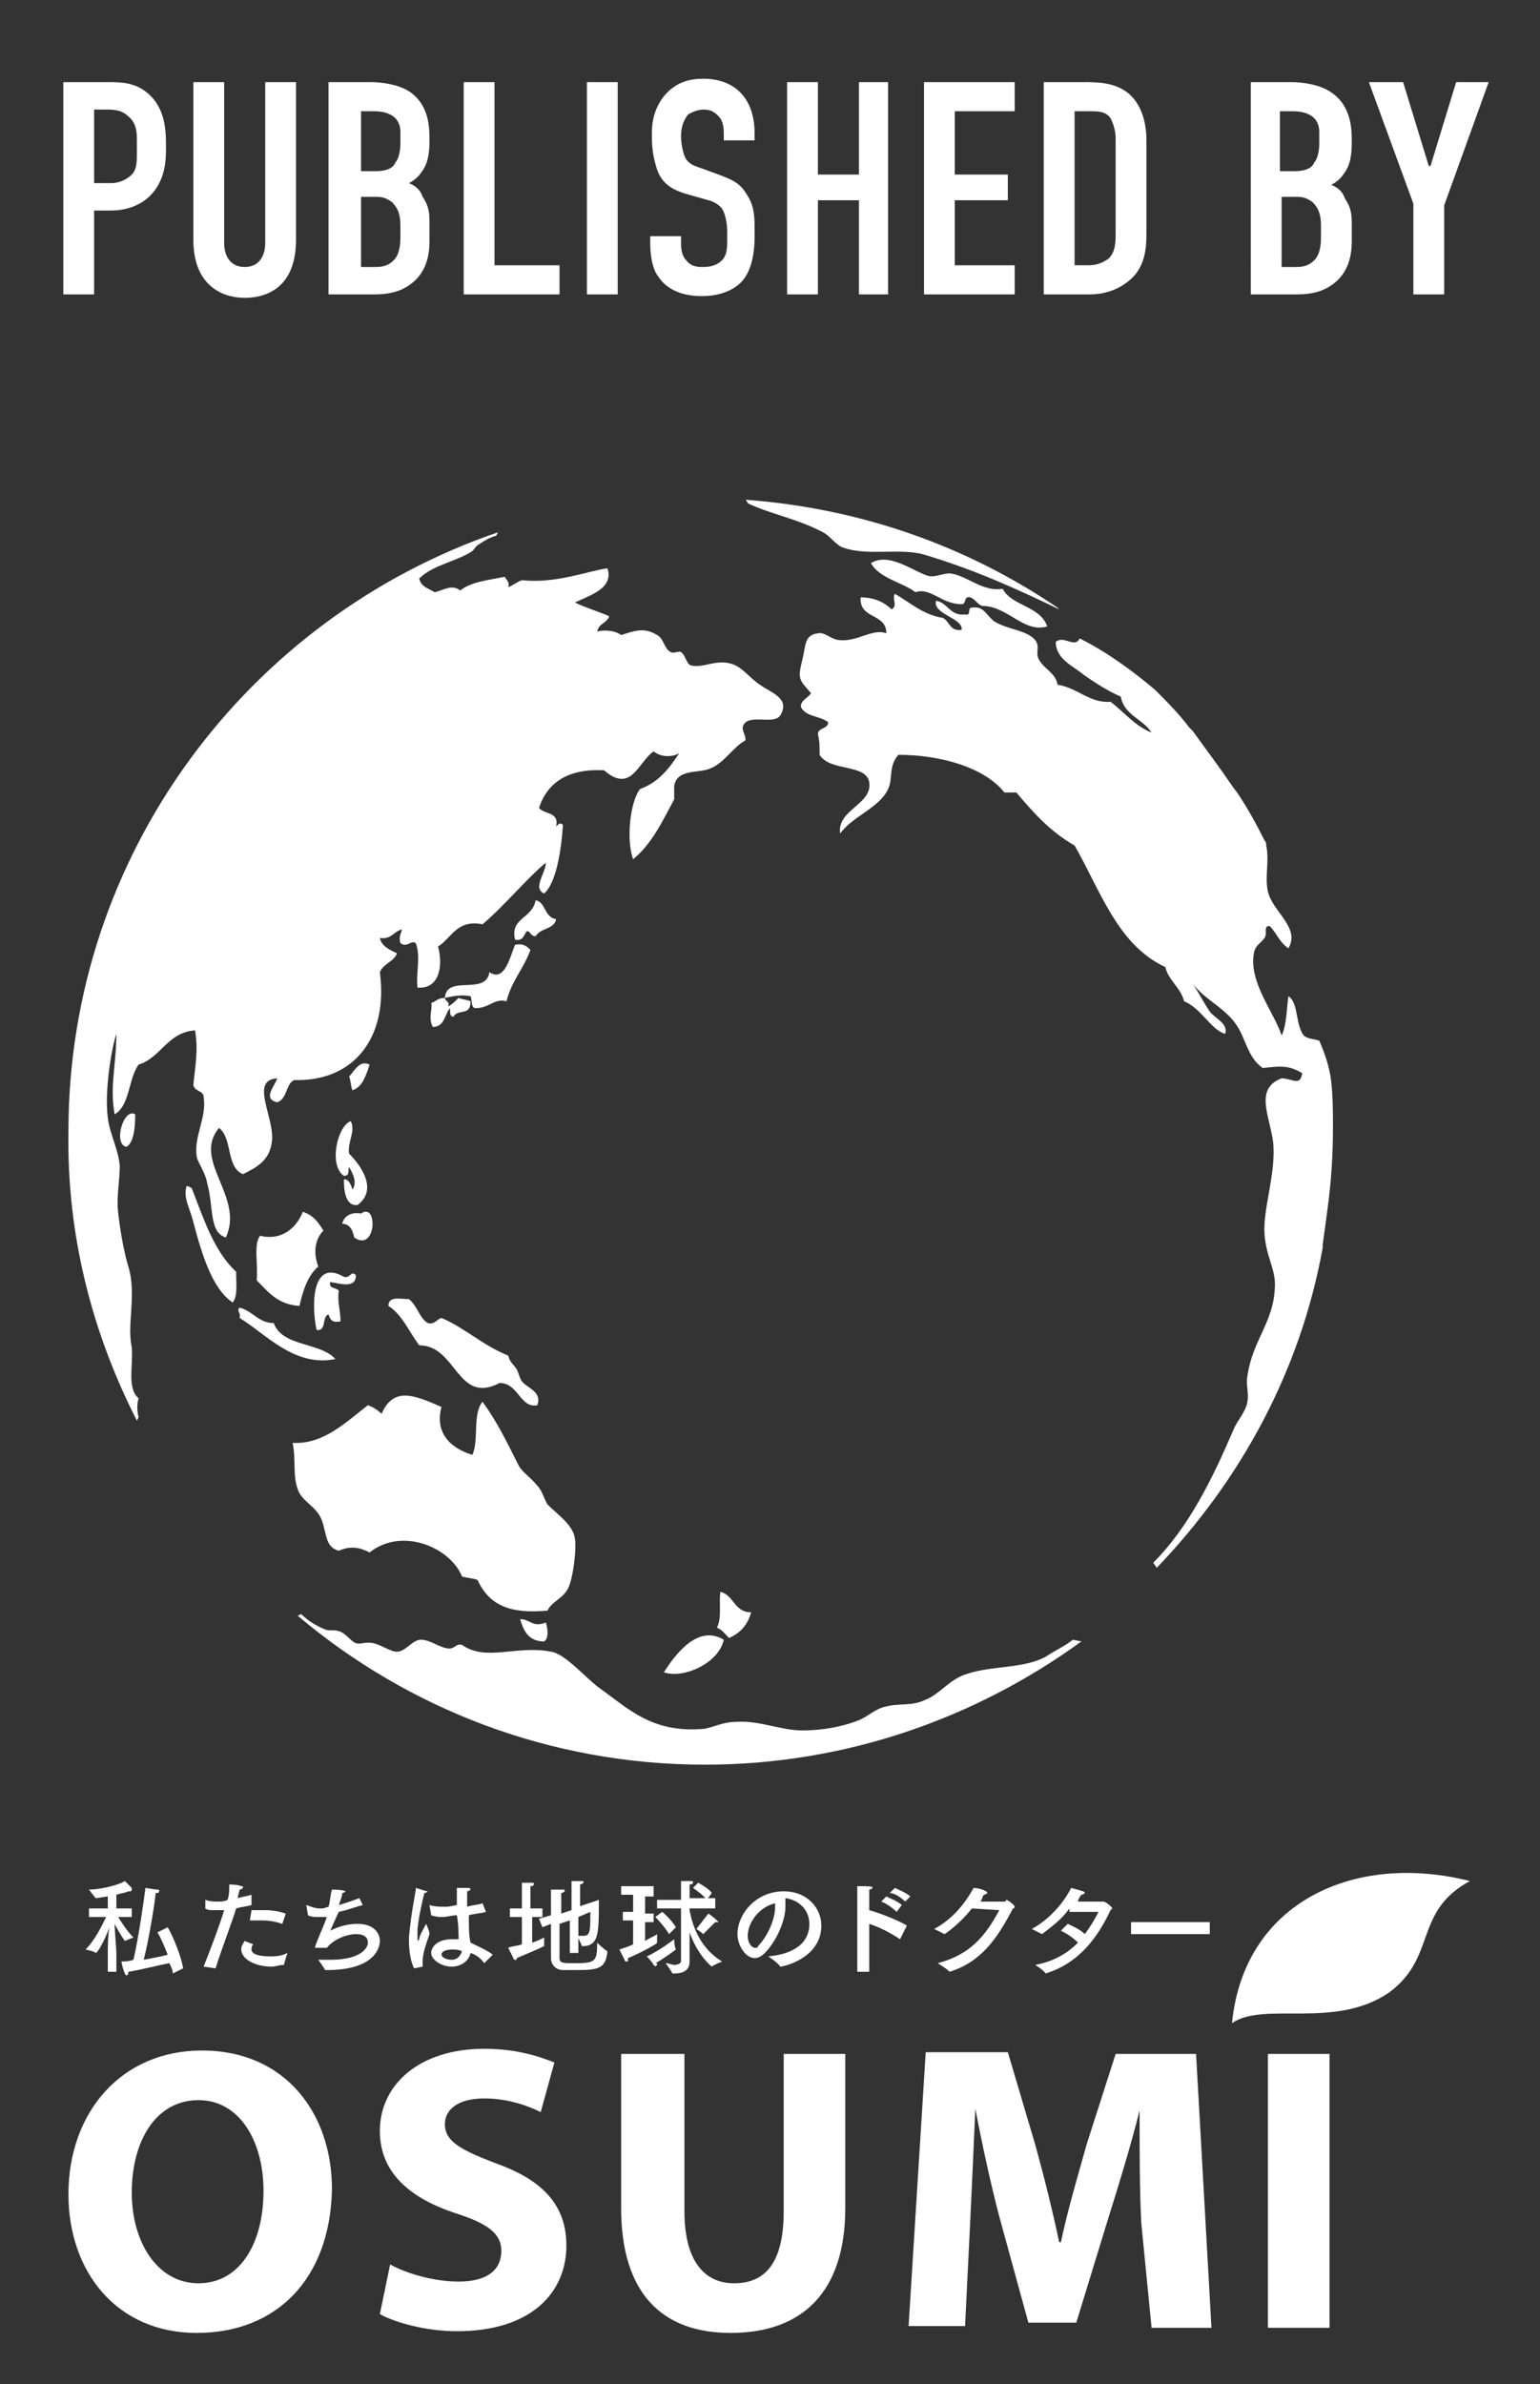 <?xml version="1.0" encoding="utf-8"?>
<!-- Generator: Adobe Illustrator 23.1.0, SVG Export Plug-In . SVG Version: 6.00 Build 0)  -->
<svg version="1.1" id="レイヤー_1" xmlns="http://www.w3.org/2000/svg" xmlns:xlink="http://www.w3.org/1999/xlink" x="0px"
	 y="0px" viewBox="0 0 90 139.3" style="enable-background:new 0 0 90 139.3;" xml:space="preserve">
<rect x="0" y="0" width="90" height="139.3" fill="#333333" stroke="none"/>
<style type="text/css">
	.st0{fill:#FFFFFF;}
</style>
<path class="st0" d="M3.7,4.8h2.6c0.8,0,1.7,0,2.5,0.8c0.8,0.8,0.9,1.9,0.9,2.8v0.4c0,0.7-0.1,1.7-0.8,2.5c-0.7,0.8-1.7,1-2.4,1h-1
	v4.9H3.7V4.8z M5.5,10.7h1c0.3,0,0.8-0.1,1.2-0.5C8,9.9,8,9.4,8,9V8.2c0-0.4,0-1-0.5-1.4C7.1,6.4,6.6,6.4,6.1,6.4H5.5V10.7z"/>
<path class="st0" d="M13.1,4.8v9.4c0,0.8,0.4,1.4,1.2,1.4c0.8,0,1.2-0.6,1.2-1.4V4.8h1.8V14c0,2.7-1.6,3.4-3,3.4c-1.3,0-3-0.7-3-3.4
	V4.8H13.1z"/>
<path class="st0" d="M21.7,4.8c0.5,0,1.6,0.1,2.3,0.6c1.1,0.8,1.1,2.1,1.1,2.8c0,0.8-0.1,1.4-0.5,1.9c-0.2,0.3-0.5,0.5-0.7,0.6
	c0.5,0.2,0.7,0.5,0.8,0.8c0.4,0.6,0.4,1,0.4,1.6V14c0,0.5,0,1.8-1.1,2.6c-0.4,0.3-1,0.6-2.1,0.6h-2.7V4.8H21.7z M21.1,10H22
	c0.6,0,1-0.2,1.1-0.5c0.2-0.2,0.3-0.7,0.3-1.1V7.7c0-0.3-0.1-0.6-0.3-0.8c-0.2-0.2-0.6-0.4-1.2-0.4h-0.8V10z M21.1,15.6h0.8
	c0.3,0,0.8,0,1.2-0.5c0.3-0.4,0.3-1,0.3-1.3v-0.6c0-0.6-0.1-1-0.5-1.4c-0.3-0.2-0.5-0.3-0.9-0.3h-0.9V15.6z"/>
<polygon class="st0" points="28.9,4.8 28.9,15.5 32.7,15.5 32.7,17.2 27.1,17.2 27.1,4.8 "/>
<rect x="34.3" y="4.8" class="st0" width="1.8" height="12.4"/>
<path class="st0" d="M42.3,7.9c0-0.3,0-0.8-0.3-1.1c-0.2-0.2-0.4-0.4-0.9-0.4c-0.2,0-0.6,0.1-0.9,0.3c-0.3,0.4-0.4,0.8-0.4,1.3
	c0,0.3,0.1,1,0.3,1.3c0.2,0.3,0.5,0.4,0.8,0.5l1.1,0.4c0.5,0.2,1.2,0.4,1.6,1.1c0.5,0.7,0.5,1.4,0.5,2.1v0.4c0,1.3-0.3,2.2-0.8,2.7
	c-0.5,0.5-1.3,0.8-2.3,0.8c-1.3,0-2.1-0.5-2.5-1.1C38,15.6,38,14.4,38,14.2v-0.4h1.8v0.3c0,0.3,0,0.8,0.3,1.1c0.3,0.4,0.7,0.4,1,0.4
	c0.7,0,1-0.3,1.1-0.4c0.3-0.3,0.3-0.8,0.3-1.2v-0.5c0-0.4-0.1-1-0.3-1.3c-0.2-0.3-0.7-0.5-0.8-0.5L40,11.3c-0.6-0.2-1.3-0.5-1.6-1.4
	c-0.2-0.6-0.3-1.2-0.3-1.8V7.7c0-1,0.4-1.8,0.9-2.3c0.6-0.6,1.3-0.8,2.1-0.8c1.8,0,3,1.1,3,3.2v0.4h-1.8V7.9z"/>
<polygon class="st0" points="47.8,4.8 47.8,10.2 50.2,10.2 50.2,4.8 51.9,4.8 51.9,17.2 50.2,17.2 50.2,11.7 47.8,11.7 47.8,17.2 
	46,17.2 46,4.8 "/>
<polygon class="st0" points="54,4.8 59.3,4.8 59.3,6.5 55.8,6.5 55.8,10.2 58.9,10.2 58.9,11.7 55.8,11.7 55.8,15.5 59.3,15.5 
	59.3,17.2 54,17.2 "/>
<path class="st0" d="M63.4,4.8c0.7,0,1.8,0,2.6,0.7c0.9,0.8,1,2.1,1,2.7v5.5c0,0.8-0.1,1.8-0.8,2.5c-0.8,0.8-1.8,1-2.5,1H61V4.8
	H63.4z M62.8,15.5h0.8c0.4,0,0.8-0.1,1.2-0.4c0.4-0.4,0.4-1,0.4-1.5V8.1c0-0.4-0.1-0.8-0.3-1.2c-0.3-0.4-0.7-0.4-1.2-0.4h-0.9V15.5z
	"/>
<path class="st0" d="M75.5,4.8c0.5,0,1.6,0.1,2.3,0.6C79,6.2,79,7.6,79,8.3c0,0.8-0.1,1.4-0.5,1.9c-0.2,0.3-0.5,0.5-0.7,0.6
	c0.5,0.2,0.7,0.5,0.8,0.8c0.4,0.6,0.4,1,0.4,1.6V14c0,0.5,0,1.8-1.1,2.6c-0.4,0.3-1,0.6-2.1,0.6h-2.7V4.8H75.5z M74.9,10h0.8
	c0.6,0,1-0.2,1.1-0.5c0.2-0.2,0.3-0.7,0.3-1.1V7.7c0-0.3-0.1-0.6-0.3-0.8c-0.2-0.2-0.6-0.4-1.2-0.4h-0.8V10z M74.9,15.6h0.8
	c0.3,0,0.8,0,1.2-0.5c0.3-0.4,0.3-1,0.3-1.3v-0.6c0-0.6-0.1-1-0.5-1.4c-0.3-0.2-0.5-0.3-0.9-0.3h-0.9V15.6z"/>
<polygon class="st0" points="84.4,12 84.4,17.2 82.6,17.2 82.6,11.9 80,4.8 82,4.8 83.5,9.7 83.6,9.7 85.1,4.8 87,4.8 "/>
<path class="st0" d="M30.8,54.4c0.2,0,0.2,0.3,0.5,0.3c0.3-0.5,1.1-0.4,1.2-1c-0.7-0.1-0.6-1-1.2-1.1c-0.2,1.1-1.5,1-1.2,2.3
	C30.6,55,30.6,54.6,30.8,54.4"/>
<path class="st0" d="M27.5,58.2c0.1,0.2,0,0.7,0.3,0.7c0.8,0,1.1-0.6,1.8-0.4c0.3-1.2,1-1.9,1.4-3c-0.2-0.2-0.4-0.4-0.9-0.3
	c-0.3,0.7-0.6,2.2-1.5,1.6c-0.2,1.4-2.5,0.1-2.6,1.5C26.5,58.2,26.9,58.1,27.5,58.2"/>
<path class="st0" d="M25.3,60c0.7,0,0.7-0.8,1-1.1c0,0.3,0,0.5,0.2,0.5c0.3-0.5,1,0,1-0.9c-0.2-0.1-0.5-0.1-0.7-0.2
	c-0.2,0.2-0.4,0.4-0.6,0.5c0.1-0.3-0.2-0.3-0.2-0.5c-0.4,0-0.5,0.2-0.8,0.3C25.3,58.9,25,59.5,25.3,60"/>
<path class="st0" d="M21.6,62.2c-0.6-0.3-0.9,0.4-1.2,0.7c0.1,0.2,0.1,0.6,0.2,0.8C21.2,63.5,21.4,62.8,21.6,62.2"/>
<path class="st0" d="M7.4,67c0.5-0.3,0.5-1.5,0.5-1.9C7.2,64.7,6.6,66.9,7.4,67"/>
<path class="st0" d="M20.1,68.7c0.4,0,0.2-0.4,0.3-0.5c0.2,0.3,0.5,0.9,0.2,1.3c-0.1-0.3-0.2-0.6-0.5-0.6c0,0.4,0,1.6,0.8,1.5
	c1.2-0.9,0.2-2.3-0.5-3c-0.1-0.7,0.4-1.3,0.1-1.9C19.7,65.8,19.2,68.1,20.1,68.7"/>
<path class="st0" d="M10.9,69.3c-0.2,0.7,0.2,1.3,0.4,2.1c0.5,1.9,1.1,3.9,2.3,4.7c0.3-0.4,0.2-1,0.2-1.8c-1.3-1.2-1.9-3.1-2.6-4.9
	C11.1,69.4,11.1,69.3,10.9,69.3"/>
<path class="st0" d="M18.5,77.7c0.6,0.1,0.3-0.8,0.7-0.9c0.1,0.3,0.2,0.5,0.7,0.4c0-0.7-0.2-1.1-0.1-1.8c-0.2-0.2-0.6-0.1-0.5-0.5
	c0.6,0.1,1.5,0.4,1.5-0.4c-0.3-0.3-0.3,0.2-0.7,0.1C18.2,73.5,18.2,76.3,18.5,77.7"/>
<path class="st0" d="M24.5,78.6c2.2,0,2.2,3.5,4.7,2.2c1.1,0,1.2,1.5,2.2,1.3c0.3-0.8-0.6-1-0.9-1.4c-0.1-0.1-0.2-0.5-0.3-0.7
	c-0.2-0.3-0.4-0.4-0.5-0.8c-1.5-0.6-2.5-1.6-3.9-2.2c-0.3,0.1-0.4,0.4-0.8,0.3c-0.5-0.3-0.6-1-1.1-1.4c-0.5,0-1.2-0.2-1.2,0.4
	C23.5,76.8,23.9,77.8,24.5,78.6"/>
<path class="st0" d="M19.6,79.4c-0.9-1-3.1-0.7-3.6-2.1c-0.9,0-1.2-0.7-2-0.9c-0.2,0.2,0.1,0.3,0,0.6C15.5,77.9,17.2,79.9,19.6,79.4
	"/>
<path class="st0" d="M42.1,93c-0.1,0.7,0.1,1.5-0.2,2.1c0.3,0.1,0.5,0.4,0.7,0.6c0.7-0.3,1.1-0.8,1.3-1.5
	C42.9,94.2,42.9,93.2,42.1,93"/>
<path class="st0" d="M30.4,94.6c0.2,0.7,0.5,1.3,1.4,1.3c0.3-0.2,0.2-0.8,0.1-1.1C31.1,95.1,31,94.6,30.4,94.6"/>
<path class="st0" d="M32,87.9c-0.2-0.3-0.3-0.8-0.6-1.1c-0.4-0.5-0.9-0.8-1.1-1.2c-0.8-1.6-1.3-2.6-2.1-3.7
	c-0.6,0.7-0.2,2.3-0.6,3.1c-1.3-0.4-2.2-1.3-1.8-2.8c-1.6-0.7-2.8-1.2-3.5,0.4c-0.2-0.2-0.5-0.4-0.8-0.5c-1.3,1-2.6,2.3-4.4,2.2
	c0.2,0.9,0,1.9,0.3,2.7c0.2,0.7,1.1,1,1.4,1.8c0.3,0.8,0.2,1.6,1,1.8c0.7-0.3,1.2-0.2,1.8,0.1c1.9-1.5,4.7-0.3,5.4,1.4
	c0.3,0.1,0.6,0.1,0.9,0.2c0.7,1.5,1.9,2,4.1,1.8c0.2-0.5,0.9-0.7,1.2-1.3c0.3-0.6,0.5-2.3,0.4-2.9C33.5,89.1,32.6,88.5,32,87.9"/>
<path class="st0" d="M38.8,97.7c1.1,0.4,3.2-0.5,3.5-1.9C40.8,94.9,39.5,96.6,38.8,97.7"/>
<path class="st0" d="M48.1,31.1c0.4,0.2,0.8,0.8,1.2,0.9c1.4,0.5,3.3,0,4.7,0.4c3,0.9,5.4,2,7.9,3.2c0,0-0.1-0.1-0.1-0.1
	c-5.3-3.6-11.5-5.8-18.2-6.3c0,0.1,0.1,0.1,0.1,0.2C44.9,30,46.6,30.3,48.1,31.1"/>
<path class="st0" d="M53.5,34.6c0.9-0.3,1.5,0.7,2.7,0.7c0.3,0,0.1-0.5,0.5-0.4c0.3,0.1,0.4,0.4,0.7,0.5c1.5,0,2.4,1.6,3.8,1.2
	c-0.4-1.2-2.1-1.2-2.6-2.2c-1.2,0.2-2.1-0.8-3.1-0.9c-0.5,0-0.9,0.3-1.4,0.1c-1-0.4-2.2-1.3-3.2-0.7C51.4,33.8,52.7,34,53.5,34.6"/>
<path class="st0" d="M21.1,70.9c-0.5-0.1-1,0.1-1.1,0.6c0.4,0,0.6,0.3,0.7,0.8C22,73.2,22.1,70.2,21.1,70.9"/>
<path class="st0" d="M15,74.8c0.7,0.7,1.2,1.4,2.5,1.5c0.2-0.9,0.5-1.8,1.1-2.3c-0.3-0.8-0.2-1.6,0.3-2.1c-0.3-0.5-0.6-0.9-1.2-1.1
	c-0.4,1-1.3,1.7-2.5,1.4C14.8,72.7,15.1,73.9,15,74.8"/>
<path class="st0" d="M62.7,95.8c-0.5,0.4-1,0.6-1.6,1c-1.3,0.7-3.1,0.5-4.6,1c-1,0.3-1.6,1.2-2.4,1.5c-0.8,0.4-1.6,0.2-2.3,0.4
	c-0.6,0.1-1.1,0.6-1.6,0.8c-1,0.4-2.2,0.6-3.3,0.6c-1.3,0-2.5-0.6-3.9-0.5c-0.7,0-1.3,0.3-1.8,0.4c-3.1,0.3-4.5-1.2-6.2-2.4
	c-0.8-0.6-2-2-2.8-2.1c-2-0.4-3.8,0.6-5.2-0.4c-0.4-0.1-0.4,0.3-0.9,0.2c-0.5-0.1-1-0.5-1.5-0.5c-0.5,0-0.9,0.7-1.4,0.7
	c-0.4,0-0.9-0.4-1.4-0.5c-0.4-0.1-0.8,0.1-1,0c-0.3-0.1-0.6-0.6-1-0.7c-0.3-0.1-0.6,0-0.8-0.1c-0.5-0.2-1-0.5-1.4-0.9l-0.2,0.1
	c6.4,5.4,14.7,8.7,23.8,8.7c8.2,0,15.8-2.7,22-7.2L62.7,95.8z"/>
<path class="st0" d="M71.3,44.9c-0.5-0.7-1.1-1.5-1.6-2.2l-0.2-0.2c-0.6-0.8-1.3-1.5-2-2.2c-1.3-1.1-2.8-2.2-4.4-3
	c-0.3,0.6-0.9-0.2-1.4,0.2c0,1,1,1.4,1.6,1.9c0.7,0.5,1.5,1,2.2,1.3c0.2,1.1,1.3,1.3,1.8,2.1c-1-0.4-1.6-1.2-2.4-1.8
	c-1.2,0.1-1.9-0.8-3.1-1c-0.1-0.7-0.8-0.9-1.1-1.5c-0.2-0.4,0.1-0.7-0.2-1.1c-0.5-0.6-1.6-0.6-2.4-1.1c-0.5-0.4-0.6-0.9-1.3-0.8
	c-0.3,0,0,0.5-0.4,0.4c-0.9,0.1-1-0.7-1.7-0.8c-0.2,0.8,1.6,1,1.5,1.7c-0.7,0.1-0.7-0.5-1.1-0.7c-1.2-0.2-1.9-0.9-2.8-1.4
	c-0.2,0.3,0.2,0.7-0.2,0.9c-0.4-0.4-1-0.7-1.8-0.7c-0.1,1.3,1.5,0.9,1.5,2.1c-0.8-0.3-1.7,0.5-2.7,0.4c-0.5,0-0.9-0.5-1.3-0.4
	c-0.8,0.1-0.7,0.7-0.9,1.5c-0.3,1.2-0.2,1.2,0.5,2c-0.2,0.3-0.6,0.4-0.6,0.8c0.3,0.6,1.1,0.5,1.6,0.9c0,0.4-0.6,0.3-0.6,0.7
	c0.1,0.4,0.1,0.7,0.1,1.2c0.6,1,2.7,0.5,2.9,1.6c0.2,1.3-1.9,1.6-1.7,3c0.7-1,2.3-1.5,2.8-2.6c0.3-0.6,0-1.3,0.6-2
	c2.4,0,5,0.7,6.2,2.2h0.7c1,1.2,2,2.3,3.4,3.1c1.5,2.6,2.5,5.8,5.3,7.1c0.2,0.8,0.9,1.2,1.1,2c1,0.4,1.6,1.7,2.4,1.9
	c0.2-0.6-0.6-0.9-0.9-1.3c-0.4-0.6-0.7-1.2-1.1-1.8c0.6,1,1.9,1.5,2.6,2.5c0.6,0.8,0.7,2,1.6,2.6c0.9-0.1,1.5-0.2,2.3,0.3
	C76,63.5,75.5,63,74.9,63c-1.6,0.6-0.7,2.2-0.5,3.7c0.2,1.8-0.6,3.9-0.5,5.4c0.1,1.4,0.7,2.1,0.6,3.2c-0.1,2-1.3,3-1.6,5.1
	c-0.1,0.5,0.1,1,0,1.5c-0.1,0.6-0.6,1.1-0.8,1.6c-1.2,2.8-2.6,5.7-4.7,7.8l0.2,0.3c4.9-5.1,8.4-11.5,9.7-18.7c0-0.1,0-0.1,0-0.2
	c0.1-0.7,0.2-1.4,0.3-2.2c0.2-1.5,0.3-3,0.3-4.6c0-0.9,0-1.8-0.1-2.7c-0.1-0.9-0.4-1.7-0.7-2.4c-0.3-0.1-0.7-0.1-0.9-0.3
	c-0.5-0.6-0.3-1.9-0.9-2.3c-0.1,0.6-0.1,1.7-0.4,2.3c-0.4-1.3-2-3.2-1.6-4.9c0.1-0.4,0.4-0.5,0.6-0.8c0.2-0.3-0.1-0.7,0.3-0.7
	c0.4,0.4,0.6,1,1.1,1.3c0.7-1.2-0.9-2.1-1.2-3.3c-0.2-0.9,0.1-1.8-0.1-2.7c0-0.1,0-0.2-0.1-0.3c-0.5-1-1-1.9-1.6-2.8
	C71.9,45.8,71.6,45.3,71.3,44.9"/>
<path class="st0" d="M44.4,40c-0.6-0.4-1-1-1.6-1.2c-0.9-0.3-1.6,0.2-2.3,0.1c-0.4,0-0.4-0.6-0.7-0.8c-0.1-0.1-0.4,0.1-0.6,0
	c-0.4-0.2-0.4-0.8-0.8-1c-0.8-0.5-1.4-0.2-2.1,0c-0.4-0.3-1.1-0.3-1.4-0.2c0.1-0.5,0.6-0.5,0.7-0.9c-0.7-0.3-1.4-0.5-2-0.8
	c0.8-0.4,2.3-0.8,1.9-2c-1.3,0.2-3,0.9-5,0.7c-0.3,0.1-0.5,0.3-0.8,0.4c0.1-0.3-0.1-0.4-0.2-0.6c-1,0.2-2,0.3-2.6,0.8
	c-0.5-0.4-1,0-1.5,0.1c-0.3-0.2-0.8-0.3-0.9-0.8c0.8-0.8,2.2-1,3.1-1.6c0.2-0.2,0.2-0.3,0.4-0.4c0.3-0.2,0.6-0.4,1-0.5l0.1-0.2
	c-14.6,5-25.1,18.8-25.1,35C3.9,72.2,5.4,77.9,8,83l0.1-0.2c-0.1-0.4-0.1-0.8,0-1.1c-0.7-0.6-0.3-2-0.4-3c-0.3-1.3,0.3-3.1-0.2-4.7
	C7.2,73,7,71.7,6.9,70.8C6.8,69.9,7,69,7,68.1c-0.1-1-0.6-1.9-0.7-2.8c-0.2-1.5,0.2-4,0.5-4.9c0,1.8-0.4,3.1-0.1,4.7
	c0.9-0.5,0.8-2.1,1.4-2.9c1.3-0.4,1.7-1.9,3.3-2c0.2,1.2,0,2.1-0.1,3.2c0.1,0.4,0.6,0.3,0.6,0.7c0.2,1.2-0.6,2.3-0.4,3.5
	c0.1,0.4,0.5,0.9,0.6,1.5c0.4,1.4,0.1,2.9,1.1,3.2c1.1-2.4-2-4.5-0.4-6.4c0.8,0.6,0.4,2.3,1.4,2.7c0.8-0.4,1.6-0.8,1.7-2
	c0.1-1.4-1.3-3.5,0.3-3.6c-0.1,0.4-0.9,1.2,0,1.4c0.6-0.2,0.5-1.1,1-1.3c3.5,0.1,5.5-2.5,5-6.3c0.2-0.5,0.8-0.6,1-1.1
	c-0.4-0.2-0.9-0.4-1-0.9c0.7,0.1,0.8-0.4,1.3-0.5c-0.1,0.3-0.2,0.5-0.1,0.8c0.4,0.3,0.6-0.2,0.9,0c0.3,0.8,0,1.7,0.1,2.6
	c1.3,0.1,1.5-1.3,1.2-2.4c0.8-0.5,1.1-1.6,2.6-1.3c1.3-1.1,2.6-2.7,3.7-3.6c0,0.6-0.8,1.5-0.1,1.8c0.7-0.6,1-2.5,1.1-4
	c-0.2-0.2-0.3,0-0.4,0.1c0.2-0.9-0.7-0.7-1-1.1c0.5-1.5,1.7-2.3,3.8-2.2c1.6,1.4,2-0.5,2.9-1.1c0.5,0.4,1.2,0.3,1.5,0.1
	c-0.6,0.9-1.2,1.7-2.3,2.1c-0.6,0.8-0.8,3-0.4,4.1c1.1-0.9,1.7-2.2,2.4-3.5v-0.8c0.2-1,1.4-0.7,2.1-1c0.8-0.3,1.4-1.3,2-1.6
	c0.2-0.1-0.1-0.5-0.1-0.8c0.2-0.9,1.8-0.1,2.2-0.7C46.2,40.8,45.1,40.5,44.4,40"/>
<path class="st0" d="M11.5,136.3c-4.7,0-7.5-3.6-7.5-8.1c0-4.8,3.1-8.4,7.8-8.4c4.9,0,7.6,3.7,7.6,8.1
	C19.3,133.1,16.2,136.3,11.5,136.3L11.5,136.3z M11.6,133.4c2.4,0,3.8-2.3,3.8-5.4c0-2.9-1.4-5.3-3.8-5.3c-2.5,0-3.9,2.4-3.9,5.4
	C7.7,131,9.2,133.4,11.6,133.4L11.6,133.4z"/>
<path class="st0" d="M22.8,132.3c0.9,0.5,2.5,1,4,1c1.7,0,2.5-0.7,2.5-1.8c0-1-0.8-1.6-2.7-2.2c-2.7-0.9-4.4-2.4-4.4-4.8
	c0-2.7,2.3-4.8,6.1-4.8c1.8,0,3.1,0.4,4.1,0.8l-0.8,2.9c-0.6-0.3-1.8-0.8-3.3-0.8c-1.6,0-2.3,0.7-2.3,1.5c0,1,0.9,1.5,3,2.3
	c2.8,1,4.1,2.5,4.1,4.8c0,2.7-2,5-6.4,5c-1.8,0-3.6-0.5-4.5-1L22.8,132.3z"/>
<path class="st0" d="M40,120v9.2c0,2.8,1.1,4.2,2.9,4.2c1.9,0,2.9-1.3,2.9-4.2V120h3.6v9c0,4.9-2.5,7.3-6.7,7.3
	c-4,0-6.4-2.3-6.4-7.3V120H40z"/>
<path class="st0" d="M66.7,129.9c-0.1-1.9-0.1-4.2-0.1-6.6h0c-0.5,2-1.2,4.3-1.8,6.2l-1.9,6.2h-2.8l-1.7-6.2c-0.5-1.9-1-4.2-1.4-6.3
	h0c-0.1,2.2-0.2,4.6-0.3,6.6l-0.3,6.1h-3.3l1-16h4.8l1.6,5.4c0.5,1.8,1,3.8,1.4,5.7h0.1c0.4-1.9,1-3.9,1.5-5.7l1.7-5.3h4.7l0.9,16
	h-3.5L66.7,129.9z"/>
<rect x="74.1" y="120" class="st0" width="3.6" height="16"/>
<path class="st0" d="M72,118.2c0.7-7.1,7.2-10,13.9-8.3c-3.3,1.8-1.9,4.4-4.7,6.5C78,118.6,73.9,116.9,72,118.2"/>
<path class="st0" d="M7.8,112H6.9c0.2,0.3,0.5,0.8,0.9,1.2c0,0-0.3,0.1-0.5,0.2c0,0,0,0,0,0c0,0-0.3-0.4-0.6-1
	c0,0.4,0.1,1.4,0.1,1.8v1H6.3v-1c0-0.4,0-1.2,0.1-1.6c-0.3,0.8-0.7,1.5-0.8,1.5c0,0,0,0,0,0c-0.1-0.1-0.6-0.2-0.6-0.2
	c0.6-0.6,1-1.5,1.2-1.9h-1v-0.5h1.1l0-0.7c-0.1,0-0.6,0.1-0.7,0.1c0,0,0,0,0,0c-0.1-0.1-0.4-0.5-0.4-0.5c0.5,0,1.6-0.2,2.1-0.5
	c0,0,0.3,0.3,0.4,0.4c0,0,0,0,0,0.1c0,0,0,0.1-0.1,0.1c0,0-0.1,0-0.1,0c-0.2,0.1-0.4,0.1-0.7,0.2l0,0.8h0.9V112z M9.8,112.6
	c0.3,0.5,0.8,1.7,0.9,2.4l-0.6,0.3c0-0.2-0.1-0.4-0.2-0.6c-0.6,0.1-1.7,0.4-2.4,0.5c0,0.1,0,0.2-0.1,0.2c0,0-0.1,0-0.1-0.1
	c-0.1-0.2-0.2-0.6-0.2-0.7c0.2,0,0.4,0,0.7-0.1c0.3-1.3,0.6-3.4,0.7-4.2c0,0,0.6,0.1,0.7,0.1c0.1,0,0.1,0,0.1,0.1
	c0,0.1-0.1,0.1-0.2,0.1c-0.1,0.9-0.4,2.7-0.7,3.9c0.5-0.1,1.1-0.2,1.4-0.3c-0.2-0.5-0.4-1-0.6-1.3L9.8,112.6z"/>
<path class="st0" d="M14.7,111.3c-0.3,0.1-0.6,0.1-0.9,0.2c-0.2,0.7-0.9,2.5-1.2,3.5l-0.7-0.1c0.4-1,1-2.6,1.2-3.3l-0.1,0
	c-0.2,0-0.3,0-0.5,0c-0.2,0-0.4,0-0.5-0.1L12,111v0c0,0,0,0,0,0c0,0,0,0,0,0c0.3,0.1,0.5,0.1,0.7,0.1c0.2,0,0.4,0,0.6-0.1
	c0.1-0.3,0.1-0.6,0.1-0.9c0,0,0.5,0,0.7,0.1c0.1,0,0.1,0,0.1,0.1c0,0-0.1,0.1-0.2,0.1c0,0.1-0.1,0.3-0.1,0.5
	c0.3-0.1,0.5-0.1,0.8-0.2L14.7,111.3z M14.8,113.6c-0.1,0.1-0.1,0.2-0.1,0.3c0,0.3,0.5,0.4,1.1,0.4c0.3,0,0.6,0,1-0.2
	c0,0-0.2,0.6-0.2,0.7c0,0,0,0,0,0c-0.3,0-0.5,0.1-0.7,0.1c-1.1,0-1.8-0.5-1.8-1c0-0.1,0-0.2,0.2-0.5L14.8,113.6z M16.5,112.4
	C16.5,112.4,16.5,112.4,16.5,112.4C16.5,112.4,16.5,112.4,16.5,112.4c-0.3-0.1-0.7-0.2-1.2-0.2c-0.2,0-0.5,0-0.7,0l0.1-0.6
	c0.3,0,0.5,0,0.8,0c0.5,0,0.9,0.1,1.2,0.2L16.5,112.4z"/>
<path class="st0" d="M21.2,111.3c-0.4,0.1-0.9,0.3-1.4,0.4c-0.2,0.4-0.4,0.9-0.5,1.1c0,0,0,0,0,0c0,0,0,0,0,0c0,0,0,0,0,0
	c0.2-0.1,0.8-0.4,1.6-0.4c0.9,0,1.3,0.5,1.3,1c0,0.3-0.2,1.7-3.1,1.7c0,0,0,0-0.1,0c-0.1-0.2-0.4-0.6-0.4-0.6c0.3,0,0.5,0,0.7,0
	c1.8,0,2.2-0.7,2.2-1c0-0.3-0.2-0.5-0.7-0.5c-0.4,0-1.2,0.2-1.7,0.8c0,0-0.6,0-0.6,0c0,0-0.1,0-0.1,0c0,0,0,0,0,0
	c0.1-0.4,0.5-1.2,0.7-1.8l-0.1,0c-0.1,0-0.3,0-0.4,0c-0.2,0-0.4,0-0.6-0.1l-0.1-0.6v0c0,0,0,0,0,0c0,0,0,0,0,0
	c0.3,0.1,0.5,0.2,0.8,0.2c0.2,0,0.2,0,0.5-0.1c0.1-0.3,0.1-0.7,0.2-1c0.7,0,0.8,0.1,0.8,0.1c0,0-0.1,0.1-0.2,0.1
	c0,0.2-0.1,0.4-0.2,0.7c0.4-0.1,0.9-0.3,1.2-0.4L21.2,111.3z"/>
<path class="st0" d="M24.2,115c-0.2-0.4-0.3-1-0.3-1.6c0-0.1,0-0.2,0-0.2c0.1-1.2,0.3-2.2,0.4-2.8c0,0,0-0.1,0-0.1c0,0,0,0,0,0
	c0.6,0.2,0.7,0.2,0.7,0.2c0,0-0.1,0.1-0.2,0.1c-0.1,0.4-0.3,1.2-0.4,2.1c0,0.2,0,0.3,0,0.5v0.1c0,0.1,0,0.1,0,0.1c0,0,0,0,0.1-0.1
	c0-0.2,0.2-0.5,0.4-0.9c0,0,0.2,0.4,0.2,0.6c-0.2,0.6-0.4,1.1-0.4,1.6c0,0.1,0,0.2,0,0.2c0,0,0,0,0,0.1L24.2,115z M28.4,111.7
	c-0.3,0.1-0.7,0.1-1,0.2c0,0.7,0,1.2,0.1,1.6c0.4,0.2,0.9,0.4,1.3,0.7l-0.5,0.5c0,0,0,0,0,0c0,0,0,0,0,0c-0.2-0.3-0.5-0.5-0.8-0.6
	c-0.1,0.5-0.6,0.8-1.1,0.8c-0.6,0-1.2-0.4-1.2-0.8c0-0.3,0.3-0.8,1.2-0.8c0.2,0,0.3,0,0.4,0c0-0.3,0-0.9-0.1-1.4
	c-0.3,0-0.6,0.1-0.8,0.1c-0.2,0-0.4,0-0.7-0.1l-0.1-0.6c0,0,0,0,0,0c0,0,0,0,0,0c0,0,0,0,0,0c0.3,0.1,0.6,0.1,0.9,0.1
	c0.2,0,0.2,0,0.7-0.1v-0.2V111c0-0.2,0-0.5,0-0.7c0,0,0.5,0,0.6,0c0.1,0,0.2,0,0.2,0.1c0,0-0.1,0.1-0.2,0.1c0,0.2,0,0.4,0,0.5
	c0,0.1,0,0.3,0,0.4c0.3-0.1,0.6-0.1,0.9-0.2L28.4,111.7z M26.4,113.9c-0.3,0-0.6,0.1-0.6,0.3c0,0.1,0.2,0.3,0.6,0.3
	c0.3,0,0.5-0.2,0.6-0.5C26.8,113.9,26.6,113.9,26.4,113.9"/>
<path class="st0" d="M31.1,111.5h0.6v0.5h-0.6v1.5c0.3-0.1,0.5-0.2,0.7-0.3v0.2c0,0.1,0,0.3,0,0.3v0c0,0,0,0,0,0
	c-0.4,0.2-0.9,0.4-1.6,0.7v0c0,0.1,0,0.1-0.1,0.1c0,0-0.1,0-0.1-0.1c-0.1-0.2-0.3-0.6-0.3-0.6c0.2-0.1,0.5-0.1,0.8-0.2V112h-0.7
	v-0.5h0.7v-1c0,0,0-0.3,0-0.5c0,0,0.5,0,0.6,0c0.1,0,0.1,0,0.1,0.1c0,0,0,0.1-0.2,0.1c0,0.1,0,0.3,0,0.3V111.5z M33.8,111.4L35,111
	v0.2c0,0.6,0,1.4-0.1,1.8c-0.1,0.5-0.4,0.7-0.8,0.7h0c0,0,0,0-0.1,0c0-0.1-0.2-0.4-0.2-0.5v0.9h-0.5v-1.9l-0.6,0.2v2
	c0,0.3,0.2,0.3,0.9,0.3c1.2,0,1.3-0.1,1.3-1.2c0,0,0.4,0.4,0.6,0.5c0,0,0,0,0,0c0,0,0,0,0,0c-0.1,1-0.5,1.1-1.8,1.1
	c-0.3,0-0.6,0-0.8,0c-0.4,0-0.7-0.3-0.7-0.7v-2l-0.5,0.2l-0.2-0.5l0.7-0.2v-1c0,0,0-0.4,0-0.5c0,0,0.5,0,0.7,0c0.1,0,0.1,0,0.1,0.1
	c0,0-0.1,0.1-0.2,0.1c0,0.1,0,0.3,0,0.3v0.9l0.6-0.2v-1.2c0,0,0-0.3,0-0.5c0,0,0.5,0,0.6,0c0.1,0,0.1,0,0.1,0.1c0,0-0.1,0.1-0.2,0.1
	c0,0.1,0,0.2,0,0.2V111.4z M33.8,112v1.1c0.1,0,0.2,0,0.3,0c0.4,0,0.4-0.3,0.4-1.4L33.8,112z"/>
<path class="st0" d="M38.4,110.8h-0.7v1h0.5v0.5h-0.5v1.1c0.3-0.2,0.6-0.3,0.7-0.4c0,0,0,0.1,0,0.2c0,0.1,0,0.2,0,0.3v0
	c0,0.1-1.4,0.8-1.7,0.9c0,0,0,0.1,0,0.1c0,0.1,0,0.1-0.1,0.1c0,0-0.1,0-0.1-0.1c-0.1-0.2-0.3-0.6-0.3-0.6c0.3-0.1,0.6-0.2,0.8-0.3
	v-1.4h-0.6v-0.5h0.6v-1h-0.7v-0.5h1.9V110.8z M38.4,114.8C38.4,114.8,38.4,114.9,38.4,114.8c-0.1,0.1-0.1,0.1-0.2,0
	c-0.1-0.2-0.4-0.5-0.4-0.5c0.7-0.3,1.6-1,1.6-1s0,0.4,0.1,0.6c0,0,0,0,0,0c0,0-0.8,0.6-1.2,0.8C38.4,114.7,38.4,114.7,38.4,114.8
	 M41.8,111.5h-1.5v0.1c0.1,0.5,0.4,2.1,1.9,3c0,0-0.5,0.2-0.6,0.3c0,0,0,0,0,0c0,0-0.8-0.6-1.3-2l0,1.2c0,0.3,0,0.4,0,0.5
	c0,0.6-0.5,0.7-0.9,0.7h-0.1c0,0,0,0,0,0c-0.1-0.2-0.4-0.6-0.4-0.6c0.2,0,0.4,0.1,0.5,0.1c0.2,0,0.4-0.1,0.4-0.2v-3.1h-1.4V111h1.4
	v-0.7c0,0,0-0.2,0-0.4c0,0,0.4,0,0.6,0c0.1,0,0.1,0,0.1,0.1c0,0,0,0.1-0.2,0.1c0,0.1,0,0.2,0,0.2v0.6h1.5V111.5z M39.1,113
	c-0.3-0.5-0.8-1-0.8-1l0.4-0.3c0,0,0.5,0.4,0.8,0.9L39.1,113z M41.3,111c-0.2-0.3-0.8-0.7-0.8-0.7l0.3-0.3c0,0,0.6,0.3,0.8,0.6
	L41.3,111z M41.4,111.8c0,0,0.3,0.2,0.5,0.4c0,0,0.1,0.1,0.1,0.1c0,0,0,0-0.1,0c0,0-0.1,0-0.1,0c0,0-0.4,0.4-0.7,0.7c0,0,0,0,0,0
	c0,0,0,0,0,0c-0.1-0.1-0.4-0.3-0.4-0.3C41,112.3,41.4,111.8,41.4,111.8"/>
<path class="st0" d="M45.9,111.4c0,0.9-0.6,2.1-1.2,2.7c-0.2,0.2-0.4,0.3-0.6,0.3c-0.5,0-1-0.7-1-1.4c0-1.2,1.1-2.5,2.7-2.5
	c1.4,0,2.2,1,2.2,2c0,1.9-2.2,2.4-2.4,2.4c0,0,0,0,0,0c-0.1-0.2-0.7-0.6-0.7-0.6c1.2-0.1,2.4-0.6,2.4-1.9c0-0.8-0.6-1.4-1.4-1.5
	C45.9,111.3,45.9,111.3,45.9,111.4 M43.7,113.1c0,0.5,0.3,0.7,0.4,0.7c0.1,0,0.2,0,0.2-0.1c0.5-0.5,1-1.5,1-2.3c0-0.1,0-0.1,0-0.2
	C44.4,111.4,43.7,112.3,43.7,113.1"/>
<path class="st0" d="M52.6,113.3C52.5,113.3,52.5,113.3,52.6,113.3C52.5,113.3,52.5,113.3,52.6,113.3c-0.6-0.4-1.2-0.7-1.8-0.9v2.8
	h-0.7v-4.3c0,0,0-0.4,0-0.7c0.7,0,0.9,0,0.9,0.1c0,0-0.1,0.1-0.2,0.1c0,0.2,0,0.4,0,0.4v0.8c0.7,0.2,1.7,0.6,2.2,0.9L52.6,113.3z
	 M52.4,111.7c-0.2-0.2-0.6-0.5-0.9-0.6l0.3-0.3c0.2,0.1,0.7,0.3,0.9,0.5L52.4,111.7z M52.9,111.1c-0.2-0.2-0.6-0.5-0.9-0.5l0.3-0.3
	c0.2,0.1,0.7,0.3,0.9,0.5L52.9,111.1z"/>
<path class="st0" d="M56.8,111.5c-0.8,1-1.6,1.5-1.6,1.5c0,0,0,0,0,0c-0.2-0.1-0.6-0.3-0.6-0.3c1.1-0.6,1.8-1.5,2.3-2.4
	c0.2,0,0.6,0.1,0.7,0.2c0.1,0,0.1,0.1,0.1,0.1c0,0-0.1,0.1-0.2,0.1c-0.1,0.1-0.1,0.3-0.2,0.4c0.6,0,1.3,0,1.4,0
	c0.1,0,0.1-0.1,0.1-0.1c0.1,0,0.5,0.3,0.5,0.4c0,0,0,0.1-0.1,0.1c-0.9,1.7-1.8,3.1-3.7,3.7c0,0,0,0,0,0c0,0,0,0,0,0
	c-0.2-0.2-0.7-0.5-0.7-0.5c1.9-0.5,2.8-1.6,3.6-3.1L56.8,111.5z"/>
<path class="st0" d="M62.5,111.5c-0.5,0.7-1.1,1.1-1.6,1.5c0,0,0,0,0,0h0c-0.2-0.1-0.6-0.3-0.6-0.3c1.1-0.6,1.9-1.6,2.3-2.4
	c0.7,0.2,0.8,0.2,0.8,0.3c0,0-0.1,0.1-0.2,0.1h0c-0.1,0.1-0.2,0.3-0.2,0.4c0.6,0,1.4,0,1.4,0c0.1,0,0.1,0,0.1,0
	c0.1,0,0.5,0.3,0.5,0.4c0,0-0.1,0.1-0.1,0.1c-0.7,1.5-1.8,3.1-3.8,3.7c0,0,0,0,0,0c0,0,0,0,0,0c-0.1-0.2-0.6-0.5-0.6-0.5
	c1.1-0.2,1.9-0.7,2.5-1.3c-0.3-0.3-0.6-0.5-1-0.7l0.4-0.4c0.2,0.1,0.7,0.3,1,0.6c0.3-0.4,0.6-0.9,0.8-1.3H62.5z"/>
<rect x="66.1" y="112.3" class="st0" width="4.6" height="0.7"/>
</svg>
